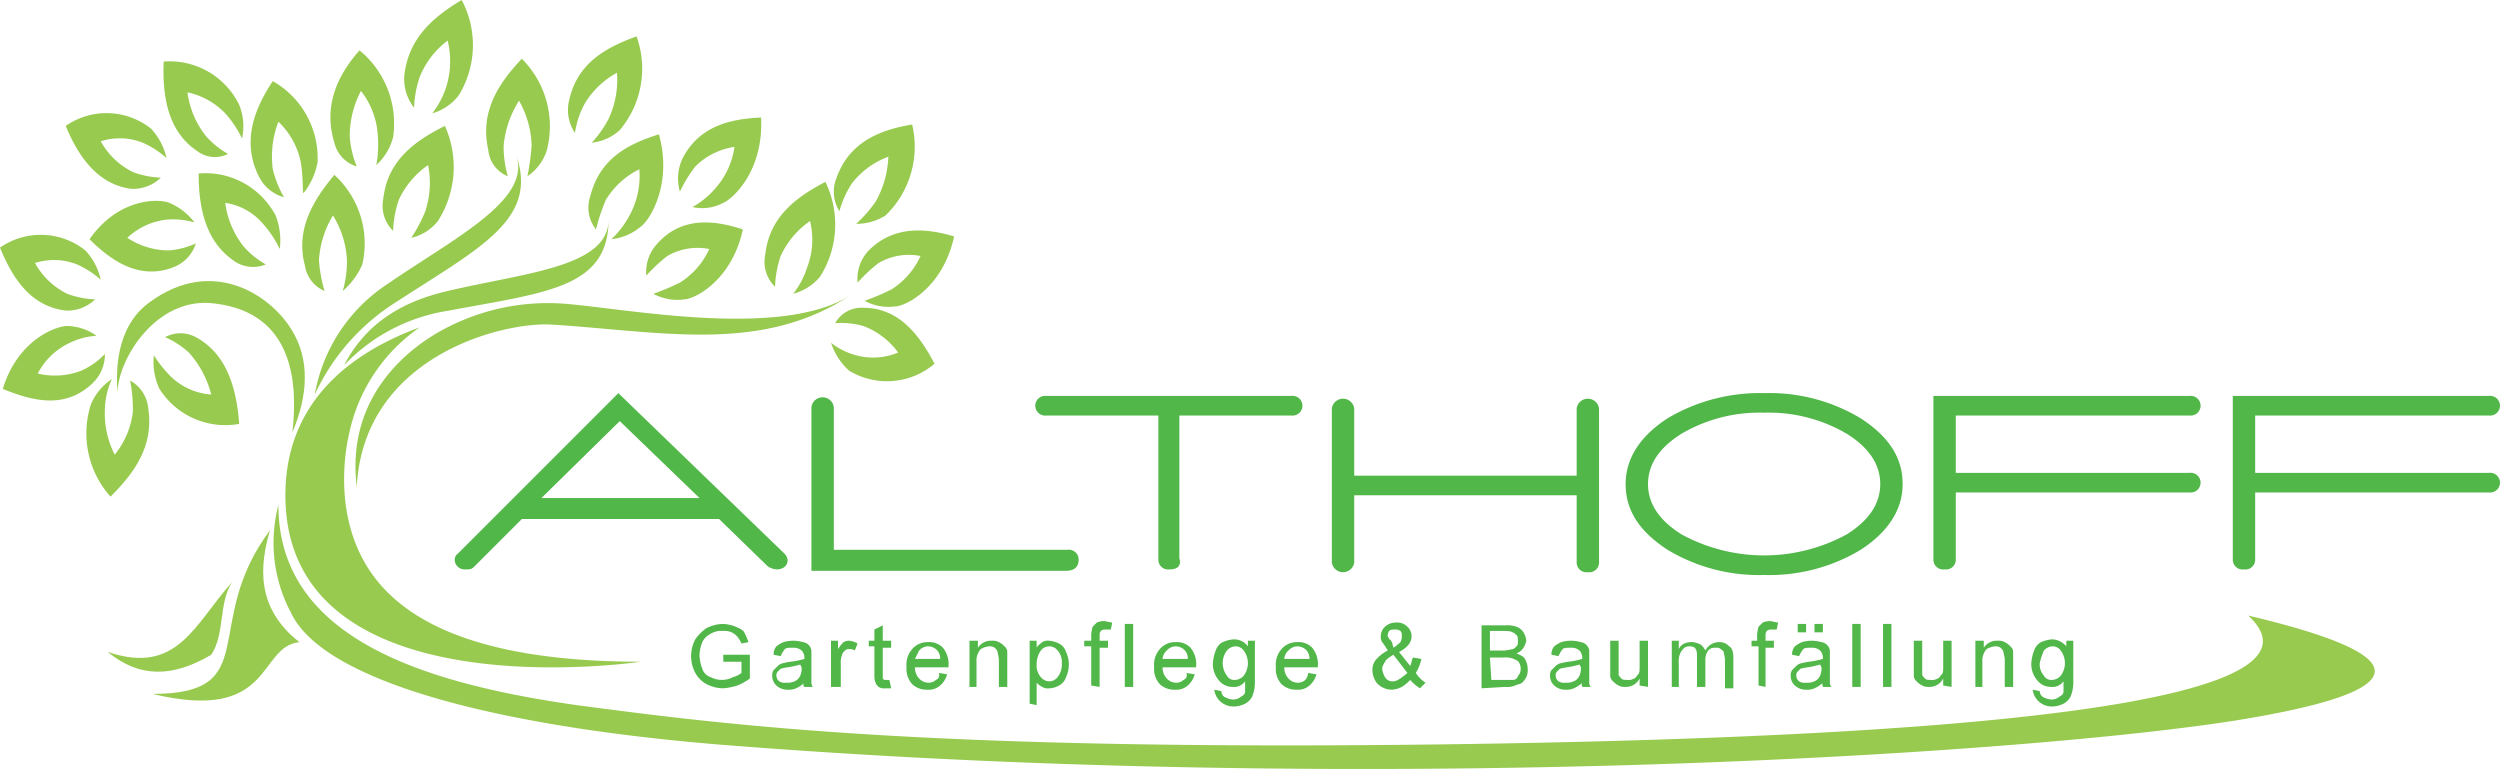 <?xml version="1.0" encoding="utf-8"?>
<svg id="f2a9987a-a3b2-4742-97ec-3595d147c5d5" data-name="Layer 1" xmlns="http://www.w3.org/2000/svg" width="178.7" height="54.967" viewBox="0 0 178.7 54.967">
  <defs>
    <style>
      .f4b39d6a-12bb-49a6-b638-1216d298ab5d {
        fill: #50b748;
      }

      .f2bd31c5-8c4b-4f32-b5f9-5742ff687ba0 {
        fill: #97ca4e;
      }
    </style>
  </defs>
  <g>
    <path class="f4b39d6a-12bb-49a6-b638-1216d298ab5d" d="M38.7,35.6H50l-5.7-5.5Zm16.8,5.1a1.421,1.421,0,0,1-.6-.2l-3.5-3.4H37.3l-3.4,3.4c-.2.2-.3.2-.6.2a.713.713,0,0,1-.8-.7.52.52,0,0,1,.2-.4L44.2,28.1l.1.1L56.1,39.6a.764.764,0,0,1,.2.5c0,.1-.1.6-.8.6"/>
    <path class="f4b39d6a-12bb-49a6-b638-1216d298ab5d" d="M76.2,40.8H58V29.1a.807.807,0,0,1,1.6,0V39.3H76.3a.699.699,0,0,1,.8.7c0,.3-.1.8-.9.8"/>
    <path class="f4b39d6a-12bb-49a6-b638-1216d298ab5d" d="M83.6,40.7a.699.699,0,0,1-.8-.7V29.7h-8a.706.706,0,1,1,0-1.4H92.3a.706.706,0,1,1,0,1.4h-8V39.9c.1.3.1.8-.7.8"/>
    <path class="f4b39d6a-12bb-49a6-b638-1216d298ab5d" d="M113.5,40.9a.699.699,0,0,1-.8-.7V35.4H96.8v4.8a.807.807,0,0,1-1.6,0v-11a.807.807,0,0,1,1.6,0V34h15.9V29.2a.807.807,0,0,1,1.6,0v11a.699.699,0,0,1-.8.7"/>
    <path class="f4b39d6a-12bb-49a6-b638-1216d298ab5d" d="M126.1,29.5a11.005,11.005,0,0,0-5.9,1.5q-2.4,1.5-2.4,3.6t2.4,3.6a12.353,12.353,0,0,0,11.8,0q2.4-1.5,2.4-3.6T132,31a11.005,11.005,0,0,0-5.9-1.5m0,11.6a12.661,12.661,0,0,1-6.9-1.8c-2-1.3-3-2.8-3-4.7,0-1.8,1-3.4,3-4.7a12.902,12.902,0,0,1,6.9-1.8,12.661,12.661,0,0,1,6.9,1.8h0c2,1.3,3,2.8,3,4.7,0,1.8-1,3.4-3,4.7a12.661,12.661,0,0,1-6.9,1.8"/>
    <path class="f4b39d6a-12bb-49a6-b638-1216d298ab5d" d="M139,40.7a.699.699,0,0,1-.8-.7V28.3h18.3a.706.706,0,1,1,0,1.4H139.8v4.1h16.7a.706.706,0,1,1,0,1.4H139.8V40a.699.699,0,0,1-.8.7"/>
    <path class="f4b39d6a-12bb-49a6-b638-1216d298ab5d" d="M160.4,40.7a.699.699,0,0,1-.8-.7V28.3h18.3a.706.706,0,1,1,0,1.4H161.2v4.1h16.7a.706.706,0,1,1,0,1.4H161.2V40a.699.699,0,0,1-.8.7"/>
    <path class="f4b39d6a-12bb-49a6-b638-1216d298ab5d" d="M53,47.3v.8a1.628,1.628,0,0,1-.6.3,1.7,1.7,0,0,1-1.6,0,.902.902,0,0,1-.6-.6,2.958,2.958,0,0,1-.2-1,2.92,2.92,0,0,1,.2-.9,1.38,1.38,0,0,1,.3-.4,2.186,2.186,0,0,1,.5-.3,1.483,1.483,0,0,1,.7-.1,1.268,1.268,0,0,1,.6.1,1.38,1.38,0,0,1,.4.3,2.186,2.186,0,0,1,.3.5l.5-.1a4.875,4.875,0,0,0-.3-.7c-.1-.2-.4-.3-.6-.4a2.92,2.92,0,0,0-.9-.2,2.663,2.663,0,0,0-1.2.3,3.043,3.043,0,0,0-.8.8,2.55,2.55,0,0,0,0,2.4,2.047,2.047,0,0,0,.8.8,2.663,2.663,0,0,0,1.2.3,4.401,4.401,0,0,0,1-.2,4.053,4.053,0,0,0,.9-.5V46.8H51.7v.5Zm4.5,1.8h.6a.601.601,0,0,1-.1-.4V46.5a.707.707,0,0,0-.6-.6,2.5,2.5,0,0,0-1.4,0,2.186,2.186,0,0,0-.5.3.845.845,0,0,0-.2.6l.5.1a2.186,2.186,0,0,1,.3-.5c.1-.1.3-.1.6-.1a.845.845,0,0,1,.6.2.764.764,0,0,1,.2.5v.1a5.628,5.628,0,0,1-1,.2,4.331,4.331,0,0,0-.5.1.758.758,0,0,0-.4.2l-.3.3a.601.601,0,0,0-.1.4.908.908,0,0,0,.3.7,1.135,1.135,0,0,0,.8.3,1.268,1.268,0,0,0,.6-.1,2.092,2.092,0,0,0,.6-.4.188.188,0,0,0,0,.3m-.2-1.4a1.268,1.268,0,0,1-.1.6.781.781,0,0,1-.4.4,1.268,1.268,0,0,1-.6.1.749.749,0,0,1-.5-.1.52.52,0,0,1-.2-.4.367.367,0,0,1,.1-.3l.2-.2a4.331,4.331,0,0,1,.5-.1,6.374,6.374,0,0,0,.9-.2l.1.2Zm2.8,1.4V47.4a1.268,1.268,0,0,1,.1-.6c0-.1.1-.2.2-.3a.367.367,0,0,1,.3-.1.601.601,0,0,1,.4.1l.2-.5a1.421,1.421,0,0,0-.6-.2.756.756,0,0,0-.4.1,2.736,2.736,0,0,0-.4.5v-.6h-.5v3.3Zm3.3-.5h-.2l-.1-.1V46.3h.6v-.5h-.6V44.7l-.6.3v.8h-.4v.4h.4v1.9c0,.3,0,.6.1.7,0,.1.1.2.2.3a.749.749,0,0,0,.5.1h.4l-.1-.5c0-.1-.1-.1-.2-.1m3.5,0a.764.764,0,0,1-.5.2.908.908,0,0,1-.7-.3,1.135,1.135,0,0,1-.3-.8h2.4v-.1a1.844,1.844,0,0,0-.4-1.3,1.366,1.366,0,0,0-1.1-.4,1.433,1.433,0,0,0-1.1.5,1.697,1.697,0,0,0-.4,1.3,1.594,1.594,0,0,0,.4,1.2,1.504,1.504,0,0,0,1.1.4,1.222,1.222,0,0,0,.9-.3,1.578,1.578,0,0,0,.5-.8l-.6-.1a.365.365,0,0,1-.2.5m-1.2-2.1a.864.864,0,0,1,.6-.3.908.908,0,0,1,.7.3.845.845,0,0,1,.2.6H65.4l.3-.6m4.1,2.6V47.3a1.222,1.222,0,0,1,.3-.9,1.421,1.421,0,0,1,.6-.2.601.601,0,0,1,.4.1c.1.1.2.2.2.3a4.331,4.331,0,0,1,.1.5v2H72V46.6a.52.52,0,0,0-.2-.4,1.38,1.38,0,0,0-.4-.3.901.901,0,0,0-.5-.1,1.103,1.103,0,0,0-1,.5v-.5h-.6v3.3Zm4.3,1.3V48.8a1.38,1.38,0,0,0,.4.3.749.749,0,0,0,.5.1,1.445,1.445,0,0,0,.7-.2,1.024,1.024,0,0,0,.5-.6,2.125,2.125,0,0,0,0-1.8,1.024,1.024,0,0,0-.5-.6,1.854,1.854,0,0,0-.7-.2.749.749,0,0,0-.5.1c-.1.1-.3.2-.4.4v-.5h-.5v4.5l.5.1Zm.3-3.9a.75.75,0,0,1,1.2,0,1.222,1.222,0,0,1,.3.9,1.493,1.493,0,0,1-.3,1,.75.75,0,0,1-1.2,0,1.222,1.222,0,0,1-.3-.9,1.689,1.689,0,0,1,.3-1m4.2,2.6V46.3h.6v-.5h-.6v-.3c0-.2,0-.3.1-.4s.2-.1.4-.1h.3l.1-.5a4.331,4.331,0,0,1-.5-.1,1.268,1.268,0,0,0-.6.1l-.3.3a4.331,4.331,0,0,0-.1.5v.5h-.5v.4H78V49l.6.1ZM81,44.6h-.6v4.5H81Zm3.6,4a.764.764,0,0,1-.5.2.908.908,0,0,1-.7-.3,1.135,1.135,0,0,1-.3-.8h2.4v-.1a1.844,1.844,0,0,0-.4-1.3,1.366,1.366,0,0,0-1.1-.4,1.433,1.433,0,0,0-1.1.5,1.697,1.697,0,0,0-.4,1.3,1.594,1.594,0,0,0,.4,1.2,1.504,1.504,0,0,0,1.1.4,1.222,1.222,0,0,0,.9-.3,1.578,1.578,0,0,0,.5-.8l-.6-.1a.365.365,0,0,1-.2.5m-1.2-2.1a.864.864,0,0,1,.6-.3.908.908,0,0,1,.7.3.845.845,0,0,1,.2.6H83.1a.864.864,0,0,1,.3-.6m3.9,3.7a1.396,1.396,0,0,0,.9.3,1.884,1.884,0,0,0,.8-.2,1.205,1.205,0,0,0,.5-.5,2.676,2.676,0,0,0,.2-1.1V45.8h-.5v.4a1.231,1.231,0,0,0-1-.5,2.353,2.353,0,0,0-.8.2,1.024,1.024,0,0,0-.5.6,2.92,2.92,0,0,0-.2.9,1.746,1.746,0,0,0,.4,1.2,1.231,1.231,0,0,0,1,.5.975.975,0,0,0,.9-.4v.7c0,.2-.1.3-.3.4a.845.845,0,0,1-.6.2,1.421,1.421,0,0,1-.6-.2.52.52,0,0,1-.2-.4l-.5-.1a1.346,1.346,0,0,0,.5.9m.4-3.7a.864.864,0,0,1,.6-.3.713.713,0,0,1,.6.3,1.5,1.5,0,0,1,0,1.8.864.864,0,0,1-.6.3.605.605,0,0,1-.6-.3,1.5,1.5,0,0,1,0-1.8m5.6,2.1a.764.764,0,0,1-.5.2.908.908,0,0,1-.7-.3,1.135,1.135,0,0,1-.3-.8h2.4v-.1a1.844,1.844,0,0,0-.4-1.3,1.366,1.366,0,0,0-1.1-.4,1.433,1.433,0,0,0-1.1.5,1.697,1.697,0,0,0-.4,1.3,1.594,1.594,0,0,0,.4,1.2,1.504,1.504,0,0,0,1.1.4,1.222,1.222,0,0,0,.9-.3,1.578,1.578,0,0,0,.5-.8l-.6-.1a.764.764,0,0,1-.2.5m-1.2-2.1a.864.864,0,0,1,.6-.3.908.908,0,0,1,.7.3.845.845,0,0,1,.2.6H91.8a.864.864,0,0,1,.3-.6m9.4,2.7.4-.4a2.336,2.336,0,0,1-.7-.7,2.995,2.995,0,0,0,.4-1L101,47c-.1.2-.1.4-.2.6l-.8-1c.6-.3.9-.7.9-1.1a.908.908,0,0,0-.3-.7.984.984,0,0,0-.8-.3,1.135,1.135,0,0,0-.8.3.908.908,0,0,0-.3.7.601.601,0,0,0,.1.4,5.923,5.923,0,0,1,.4.6,2.761,2.761,0,0,0-.8.6,1.135,1.135,0,0,0-.3.8,1.613,1.613,0,0,0,.3.9,1.433,1.433,0,0,0,1.1.5,1.854,1.854,0,0,0,.7-.2,2.651,2.651,0,0,0,.6-.5,3.191,3.191,0,0,0,.7.6m-2-3.3c-.1-.1-.1-.2-.2-.2a.349.349,0,0,0-.1-.2.601.601,0,0,1,.1-.4c.1-.1.2-.1.4-.1a.601.601,0,0,1,.4.1c.1.1.1.2.1.4a.756.756,0,0,1-.1.4,2.736,2.736,0,0,1-.5.4Zm.6,2.6c-.2.1-.3.2-.5.2a.605.605,0,0,1-.6-.3,1.421,1.421,0,0,1-.2-.6c0-.2.1-.3.2-.5s.3-.3.6-.5l1,1.3c-.2.2-.4.3-.5.4m7.5.6a1.483,1.483,0,0,0,.7-.1c.2-.1.4-.1.5-.2a1.38,1.38,0,0,0,.3-.4,1.268,1.268,0,0,0,.1-.6,1.445,1.445,0,0,0-.2-.7c-.1-.2-.4-.3-.6-.4a.998.998,0,0,0,.5-.4,1.69,1.69,0,0,0,.2-.5,1.421,1.421,0,0,0-.2-.6.998.998,0,0,0-.5-.4,1.95,1.95,0,0,0-.8-.1h-1.7v4.5l1.7-.1Zm-1.1-4h.9c.3,0,.6,0,.7.1.1,0,.2.1.3.2s.1.2.1.4,0,.3-.1.4-.2.2-.3.2a3.536,3.536,0,0,1-.6.1h-1Zm0,1.9h1a1.483,1.483,0,0,1,.7.1c.2.1.3.1.4.3a.85.85,0,0,1,0,.8c-.1.1-.1.2-.2.3a.367.367,0,0,1-.3.1h-1.5l-.1-1.6Zm6.6,2.1h.6a.601.601,0,0,1-.1-.4V46.5a.707.707,0,0,0-.6-.6,2.5,2.5,0,0,0-1.4,0,2.186,2.186,0,0,0-.5.3.845.845,0,0,0-.2.6l.5.1a2.186,2.186,0,0,1,.3-.5c.1-.1.3-.1.6-.1a.845.845,0,0,1,.6.2.764.764,0,0,1,.2.5v.1a5.628,5.628,0,0,1-1,.2,4.331,4.331,0,0,0-.5.1.758.758,0,0,0-.4.2l-.3.3a.601.601,0,0,0-.1.4.908.908,0,0,0,.3.7,1.135,1.135,0,0,0,.8.3,1.268,1.268,0,0,0,.6-.1,2.092,2.092,0,0,0,.6-.4c-.1.1,0,.2,0,.3m-.1-1.4a1.268,1.268,0,0,1-.1.6.781.781,0,0,1-.4.4,1.268,1.268,0,0,1-.6.1.749.749,0,0,1-.5-.1.52.52,0,0,1-.2-.4.367.367,0,0,1,.1-.3l.2-.2a4.331,4.331,0,0,1,.5-.1,6.374,6.374,0,0,0,.9-.2l.1.2Zm4.8,1.4V45.8h-.6v1.8c0,.3,0,.5-.1.6s-.2.3-.3.3a.749.749,0,0,1-.5.1c-.2,0-.3,0-.4-.1s-.2-.2-.2-.3V45.8h-.6v2.5a.52.52,0,0,0,.2.4,1.38,1.38,0,0,0,.4.3.901.901,0,0,0,.5.1,1.1,1.1,0,0,0,1-.6V49l.6.1Zm2.2,0V47.4a1.483,1.483,0,0,1,.1-.7,1.38,1.38,0,0,1,.3-.4.601.601,0,0,1,.4-.1c.2,0,.4.1.4.2.1.1.1.3.1.6v2.1h.6V47.2a1.165,1.165,0,0,1,.2-.7c.2-.2.3-.2.6-.2a.367.367,0,0,1,.3.1c.1.1.2.1.2.2a4.331,4.331,0,0,1,.1.5v2.1h.6V47c0-.4-.1-.7-.3-.8a.908.908,0,0,0-.7-.3,1.1,1.1,0,0,0-1,.6,1.38,1.38,0,0,0-.3-.4,1.421,1.421,0,0,0-.6-.2,1.268,1.268,0,0,0-.6.1.781.781,0,0,0-.4.4v-.6h-.5v3.3Zm6.2,0V46.3h.6v-.5h-.6v-.3c0-.2,0-.3.1-.4s.2-.1.4-.1h.3l.1-.5a4.331,4.331,0,0,1-.5-.1,1.268,1.268,0,0,0-.6.1l-.3.3a4.331,4.331,0,0,0-.1.5v.5h-.4v.4h.5V49l.5.1Zm4.1,0h.6a.601.601,0,0,1-.1-.4V46.5a.707.707,0,0,0-.6-.6,2.5,2.5,0,0,0-1.4,0,2.186,2.186,0,0,0-.5.3.845.845,0,0,0-.2.6l.5.1a2.186,2.186,0,0,1,.3-.5c.1-.1.3-.1.6-.1a.845.845,0,0,1,.6.2.764.764,0,0,1,.2.5v.1a5.628,5.628,0,0,1-1,.2,4.331,4.331,0,0,0-.5.1.758.758,0,0,0-.4.2l-.3.3a.601.601,0,0,0-.1.4.908.908,0,0,0,.3.7,1.135,1.135,0,0,0,.8.3,1.268,1.268,0,0,0,.6-.1,2.092,2.092,0,0,0,.6-.4c-.1.1,0,.2,0,.3m-.1-1.4a1.268,1.268,0,0,1-.1.6.781.781,0,0,1-.4.4,1.268,1.268,0,0,1-.6.1.749.749,0,0,1-.5-.1.52.52,0,0,1-.2-.4.367.367,0,0,1,.1-.3l.2-.2a4.331,4.331,0,0,1,.5-.1,6.374,6.374,0,0,0,.9-.2l.1.2Zm-1.1-3.1h-.6v.6h.6Zm1.2,0h-.6v.6h.6Zm2.7,0h-.6v4.5h.6Zm2.2,0h-.6v4.5h.6Zm4.3,4.5V45.8h-.6v1.8c0,.3,0,.5-.1.6s-.2.3-.3.3a.749.749,0,0,1-.5.1c-.2,0-.3,0-.4-.1s-.2-.2-.2-.3V45.8h-.6v2.5a.52.52,0,0,0,.2.4,1.38,1.38,0,0,0,.4.3.901.901,0,0,0,.5.1,1.1,1.1,0,0,0,1-.6V49l.6.1Zm2.2,0V47.3a1.222,1.222,0,0,1,.3-.9,1.421,1.421,0,0,1,.6-.2.601.601,0,0,1,.4.1c.1.1.2.2.2.3a4.331,4.331,0,0,1,.1.5v2h.6V46.6a.52.52,0,0,0-.2-.4,1.38,1.38,0,0,0-.4-.3.901.901,0,0,0-.5-.1,1.103,1.103,0,0,0-1,.5v-.5h-.6v3.3Zm4.1,1.1a1.396,1.396,0,0,0,.9.3,1.884,1.884,0,0,0,.8-.2,1.205,1.205,0,0,0,.5-.5,2.676,2.676,0,0,0,.2-1.1V45.8h-.5v.4a1.389,1.389,0,0,0-1-.5,2.353,2.353,0,0,0-.8.2,1.024,1.024,0,0,0-.5.6,2.92,2.92,0,0,0-.2.9,1.746,1.746,0,0,0,.4,1.2,1.231,1.231,0,0,0,1,.5.975.975,0,0,0,.9-.4v.7c0,.2-.1.3-.3.4a.845.845,0,0,1-.6.2,1.421,1.421,0,0,1-.6-.2.52.52,0,0,1-.2-.4l-.5-.1a1.346,1.346,0,0,0,.5.9m.3-3.7a.864.864,0,0,1,.6-.3.713.713,0,0,1,.6.3,1.5,1.5,0,0,1,0,1.8.864.864,0,0,1-.6.3.605.605,0,0,1-.6-.3,1.222,1.222,0,0,1-.3-.9,4.649,4.649,0,0,1,.3-.9"/>
    <path class="f2bd31c5-8c4b-4f32-b5f9-5742ff687ba0" d="M32,20.8c5.5-1.3,11.5-1.7,11.5-5.1,0,4.9-4.5,5.2-11.4,6.5a13.04,13.04,0,0,0-7.5,3.9c1.3-2.5,3.5-4.4,7.4-5.3"/>
    <path class="f2bd31c5-8c4b-4f32-b5f9-5742ff687ba0" d="M22.5,28.2a15.511,15.511,0,0,1,5.8-6.6c6-3.9,10.2-5.9,8.6-10.5,1.1,3.2-4.4,5.9-9.2,9.2a11.889,11.889,0,0,0-5.2,7.9"/>
    <path class="f2bd31c5-8c4b-4f32-b5f9-5742ff687ba0" d="M40.2,21.7a15.777,15.777,0,0,0-8.6,1.9c-2.2,1.2-6.9,4.6-6.1,11.2C26,25.4,36,23,39.4,23.2c8,.5,15,2.1,21.4-2.1-5,3.2-16.3.9-20.6.6"/>
    <path class="f2bd31c5-8c4b-4f32-b5f9-5742ff687ba0" d="M20.4,35.4c0,15.7,25.4,11.9,25.4,11.9C29,47.3,25.4,41.2,24.7,36a15.067,15.067,0,0,1,.6-6.3A12.295,12.295,0,0,1,30,23.4c-4.9,1.8-9.6,5.3-9.6,12"/>
    <path class="f2bd31c5-8c4b-4f32-b5f9-5742ff687ba0" d="M16.6,41.6c-2.7,3-3.9,6.7-8.9,5,2.3,1.9,4.7,1.8,7.4.2,1-1.5.5-3.7,1.5-5.2"/>
    <path class="f2bd31c5-8c4b-4f32-b5f9-5742ff687ba0" d="M10.9,49.6c8.7,2.1,7.5-3.4,10.5-3.7-3.2-2.5-2.8-5.6-2.1-8-5,6.7-.4,11.7-8.4,11.7"/>
    <path class="f2bd31c5-8c4b-4f32-b5f9-5742ff687ba0" d="M8.4,28.1c0-2.4,2.8-7,7-6.4,5.6.7,5.9,5.7,5.5,9.2,1.1-2.6,1.3-5.2-.1-7.4-1.5-2.4-5.6-5.2-10.1-1.9-2.5,1.8-2.4,5.1-2.3,6.5"/>
    <path class="f2bd31c5-8c4b-4f32-b5f9-5742ff687ba0" d="M42.2,14a2.536,2.536,0,0,0,.4,2.4,13.921,13.921,0,0,1,.7-2.1,5.74,5.74,0,0,1,2.4-2.2,5.867,5.867,0,0,1-.7,3.3,6.521,6.521,0,0,1-1.3,1.7,3.89,3.89,0,0,0,2.1-.9c.6-.4,2.3-3,1.3-6.6-2.2.7-4.2,1.7-4.9,4.4"/>
    <path class="f2bd31c5-8c4b-4f32-b5f9-5742ff687ba0" d="M10.6,29.2a2.552,2.552,0,0,0-1.3-2,11.183,11.183,0,0,1,.2,2.2,5.936,5.936,0,0,1-1.3,3.1,6.471,6.471,0,0,1-.7-3.3A5.327,5.327,0,0,1,8,27.1a3.999,3.999,0,0,0-1.5,1.8,6.784,6.784,0,0,0,1.4,6.6c1.7-1.7,3.1-3.6,2.7-6.3"/>
    <path class="f2bd31c5-8c4b-4f32-b5f9-5742ff687ba0" d="M6.5,27.5a2.874,2.874,0,0,0,1-2.2,5.282,5.282,0,0,1-1.7,1.2,5.231,5.231,0,0,1-3.1.2A4.88,4.88,0,0,1,5,24.5,5.071,5.071,0,0,1,6.9,24a3.799,3.799,0,0,0-2.1-.7c-.7,0-3.5.9-4.6,4.5,2.2.9,4.4,1.4,6.3-.3"/>
    <path class="f2bd31c5-8c4b-4f32-b5f9-5742ff687ba0" d="M21.8,19a2.348,2.348,0,0,0,1.4,1.8,10.109,10.109,0,0,1-.4-2.2,6.978,6.978,0,0,1,1-3.2,6.663,6.663,0,0,1,1,3.2,7.633,7.633,0,0,1-.3,2.2,5.366,5.366,0,0,0,1.4-1.9,6.646,6.646,0,0,0-2-6.4c-1.5,1.8-2.8,3.9-2.1,6.5"/>
    <path class="f2bd31c5-8c4b-4f32-b5f9-5742ff687ba0" d="M16.8,18.7a2.374,2.374,0,0,0,2.2.2,5.99,5.99,0,0,1-1.6-1.3,6.333,6.333,0,0,1-1.3-3.1A4.367,4.367,0,0,1,18.8,16,7.816,7.816,0,0,1,20,17.8a4.928,4.928,0,0,0-.3-2.4,5.683,5.683,0,0,0-5.5-3c0,2.5.5,4.9,2.6,6.3"/>
    <path class="f2bd31c5-8c4b-4f32-b5f9-5742ff687ba0" d="M12.4,19.1A2.674,2.674,0,0,0,14,17.4a5.856,5.856,0,0,1-1.9.5,5.404,5.404,0,0,1-3-.9,4.871,4.871,0,0,1,2.8-1.3,5.444,5.444,0,0,1,2,.2,4.31,4.31,0,0,0-1.8-1.4c-.7-.3-3.6-.4-5.7,2.6,1.7,1.7,3.7,2.9,6,2"/>
    <path class="f2bd31c5-8c4b-4f32-b5f9-5742ff687ba0" d="M18.5,12.6a2.835,2.835,0,0,0,1.8,1.5,7.614,7.614,0,0,1-.8-2,6.908,6.908,0,0,1,.4-3.4,5.514,5.514,0,0,1,1.6,2.9c.2,1.2.1,2.2.2,2.2a4.971,4.971,0,0,0,1-2.2,6.334,6.334,0,0,0-3.2-5.8c-1.4,2.1-2.2,4.4-1,6.8"/>
    <path class="f2bd31c5-8c4b-4f32-b5f9-5742ff687ba0" d="M23.9,10.2a2.342,2.342,0,0,0,1.6,1.7A7.175,7.175,0,0,1,25,9.8a6.955,6.955,0,0,1,.8-3.3A5.678,5.678,0,0,1,27,9.6a8.241,8.241,0,0,1-.1,2.2,4.09,4.09,0,0,0,1.2-2,6.761,6.761,0,0,0-2.4-6.2c-1.6,1.8-2.6,4-1.8,6.6"/>
    <path class="f2bd31c5-8c4b-4f32-b5f9-5742ff687ba0" d="M28.9,5.4a3.33,3.33,0,0,0,.7,2.3A7.721,7.721,0,0,1,30,5.5a6.102,6.102,0,0,1,2-2.6,6.211,6.211,0,0,1-.1,3.3,6.129,6.129,0,0,1-1,1.9,3.627,3.627,0,0,0,1.9-1.3A6.864,6.864,0,0,0,33,0c-2,1.2-3.8,2.7-4.1,5.4"/>
    <path class="f2bd31c5-8c4b-4f32-b5f9-5742ff687ba0" d="M14.1,10.8a2.071,2.071,0,0,0,2.2.2,5.99,5.99,0,0,1-1.6-1.3,6.333,6.333,0,0,1-1.3-3.1,5.291,5.291,0,0,1,2.7,1.5,7.816,7.816,0,0,1,1.2,1.8,4.1,4.1,0,0,0-.2-2.4,5.531,5.531,0,0,0-5.4-3.1c-.1,2.5.3,5,2.4,6.4"/>
    <path class="f2bd31c5-8c4b-4f32-b5f9-5742ff687ba0" d="M4.7,22.2a2.869,2.869,0,0,0,2.1-.8,6.482,6.482,0,0,1-2-.4,5.331,5.331,0,0,1-2.3-2.2,4.446,4.446,0,0,1,3,.1A6.23,6.23,0,0,1,7.2,20a4.463,4.463,0,0,0-1.1-2.1A5.109,5.109,0,0,0,0,17.7c.9,2.2,2.2,4.2,4.7,4.5"/>
    <path class="f2bd31c5-8c4b-4f32-b5f9-5742ff687ba0" d="M9.4,13.5a2.869,2.869,0,0,0,2.1-.8,6.482,6.482,0,0,1-2-.4,5.331,5.331,0,0,1-2.3-2.2,4.446,4.446,0,0,1,3,.1,6.23,6.23,0,0,1,1.7,1.1,4.463,4.463,0,0,0-1.1-2.1A5.109,5.109,0,0,0,4.7,9c.9,2.2,2.3,4.2,4.7,4.5"/>
    <path class="f2bd31c5-8c4b-4f32-b5f9-5742ff687ba0" d="M27.4,14.2a2.498,2.498,0,0,0,.7,2.3,7.721,7.721,0,0,1,.4-2.2,6.136,6.136,0,0,1,2.1-2.5,6.474,6.474,0,0,1-.2,3.3,10.531,10.531,0,0,1-1,1.9,3.395,3.395,0,0,0,1.9-1.2A7.149,7.149,0,0,0,31.8,9c-2.2,1.1-4.1,2.5-4.4,5.2"/>
    <path class="f2bd31c5-8c4b-4f32-b5f9-5742ff687ba0" d="M14,24.1a2.325,2.325,0,0,0-2.2,0,6.076,6.076,0,0,1,1.7,1.1,7.096,7.096,0,0,1,1.6,3A4.607,4.607,0,0,1,12.3,27,8.56,8.56,0,0,1,11,25.4a4.467,4.467,0,0,0,.4,2.4,5.575,5.575,0,0,0,5.7,2.5c-.2-2.6-.9-5-3.1-6.2"/>
    <path class="f2bd31c5-8c4b-4f32-b5f9-5742ff687ba0" d="M62.1,17.9a2.943,2.943,0,0,0-.8,2.3,11.376,11.376,0,0,1,1.5-1.4,4.299,4.299,0,0,1,3-.5,5.528,5.528,0,0,1-2.1,2.4,16.282,16.282,0,0,1-1.9.8,3.569,3.569,0,0,0,2.2.4c.7,0,3.4-1.3,4.2-5-2-.6-4.3-.8-6.1,1"/>
    <path class="f2bd31c5-8c4b-4f32-b5f9-5742ff687ba0" d="M59.8,12.7a2.642,2.642,0,0,0,.2,2.4,6.958,6.958,0,0,1,.9-2,5.881,5.881,0,0,1,2.6-1.9,7.088,7.088,0,0,1-.9,3.2A9.379,9.379,0,0,1,61.2,16a3.895,3.895,0,0,0,2.1-.6,6.844,6.844,0,0,0,1.9-6.5c-2.4.4-4.5,1.3-5.4,3.8"/>
    <path class="f2bd31c5-8c4b-4f32-b5f9-5742ff687ba0" d="M47,17.4a2.943,2.943,0,0,0-.8,2.3,11.376,11.376,0,0,1,1.5-1.4,4.299,4.299,0,0,1,3-.5,5.528,5.528,0,0,1-2.1,2.4,16.282,16.282,0,0,1-1.9.8,3.569,3.569,0,0,0,2.2.4c.7,0,3.4-1.3,4.2-5-2.1-.7-4.4-.9-6.1,1"/>
    <path class="f2bd31c5-8c4b-4f32-b5f9-5742ff687ba0" d="M48.8,11.3a3.336,3.336,0,0,0-.2,2.4,9.742,9.742,0,0,1,1.1-1.8,4.982,4.982,0,0,1,2.8-1.4,5.62,5.62,0,0,1-1.4,3,5.99,5.99,0,0,1-1.6,1.3,3.181,3.181,0,0,0,2.2-.3c.7-.3,2.9-2.3,2.7-6.1-2.2.1-4.4.6-5.6,2.9"/>
    <path class="f2bd31c5-8c4b-4f32-b5f9-5742ff687ba0" d="M54.7,18.2a2.498,2.498,0,0,0,.7,2.3,7.721,7.721,0,0,1,.4-2.2,6.136,6.136,0,0,1,2.1-2.5,5.524,5.524,0,0,1-.2,3.3,6.129,6.129,0,0,1-1,1.9,3.76,3.76,0,0,0,1.9-1.2A6.955,6.955,0,0,0,59,13c-2.1,1.1-4,2.5-4.3,5.2"/>
    <path class="f2bd31c5-8c4b-4f32-b5f9-5742ff687ba0" d="M61.7,22a2.147,2.147,0,0,0-2,1.1,5.92,5.92,0,0,1,2,.2,5.401,5.401,0,0,1,2.5,1.9,4.672,4.672,0,0,1-3,.2,5.049,5.049,0,0,1-1.8-.9,4.626,4.626,0,0,0,1.3,2,5.241,5.241,0,0,0,6.1-.5c-1.2-2.3-2.7-4-5.1-4"/>
    <path class="f2bd31c5-8c4b-4f32-b5f9-5742ff687ba0" d="M34.9,10.7a2.255,2.255,0,0,0,1.4,1.9,7.633,7.633,0,0,1-.3-2.2,7.207,7.207,0,0,1,1.1-3.2,6.807,6.807,0,0,1,.9,3.2,17.336,17.336,0,0,1-.3,2.2,3.562,3.562,0,0,0,1.4-1.9,6.83,6.83,0,0,0-1.8-6.5c-1.7,1.8-3,3.8-2.4,6.5"/>
    <path class="f2bd31c5-8c4b-4f32-b5f9-5742ff687ba0" d="M40.7,7.1a2.908,2.908,0,0,0,.4,2.4,6.149,6.149,0,0,1,.7-2.1,6.102,6.102,0,0,1,2.3-2.2,6.547,6.547,0,0,1-.6,3.3,8.037,8.037,0,0,1-1.2,1.7,3.492,3.492,0,0,0,2-.9,6.812,6.812,0,0,0,1.2-6.7c-2.2.8-4.2,1.9-4.8,4.5"/>
    <path class="f2bd31c5-8c4b-4f32-b5f9-5742ff687ba0" d="M160.7,44c3.7,3.4.4,8.4-57,9.2-37.5.5-51.9-1.4-62.5-2.8C30,48.8,19.9,45.5,19.9,36.1a10.651,10.651,0,0,0,.9,7.7c2.3,4.9,14.7,8.2,31.6,9.5,46.2,3.6,92.2.6,107.4-1.8,14.3-2.3,11.9-4.9.9-7.5"/>
  </g>
</svg>
